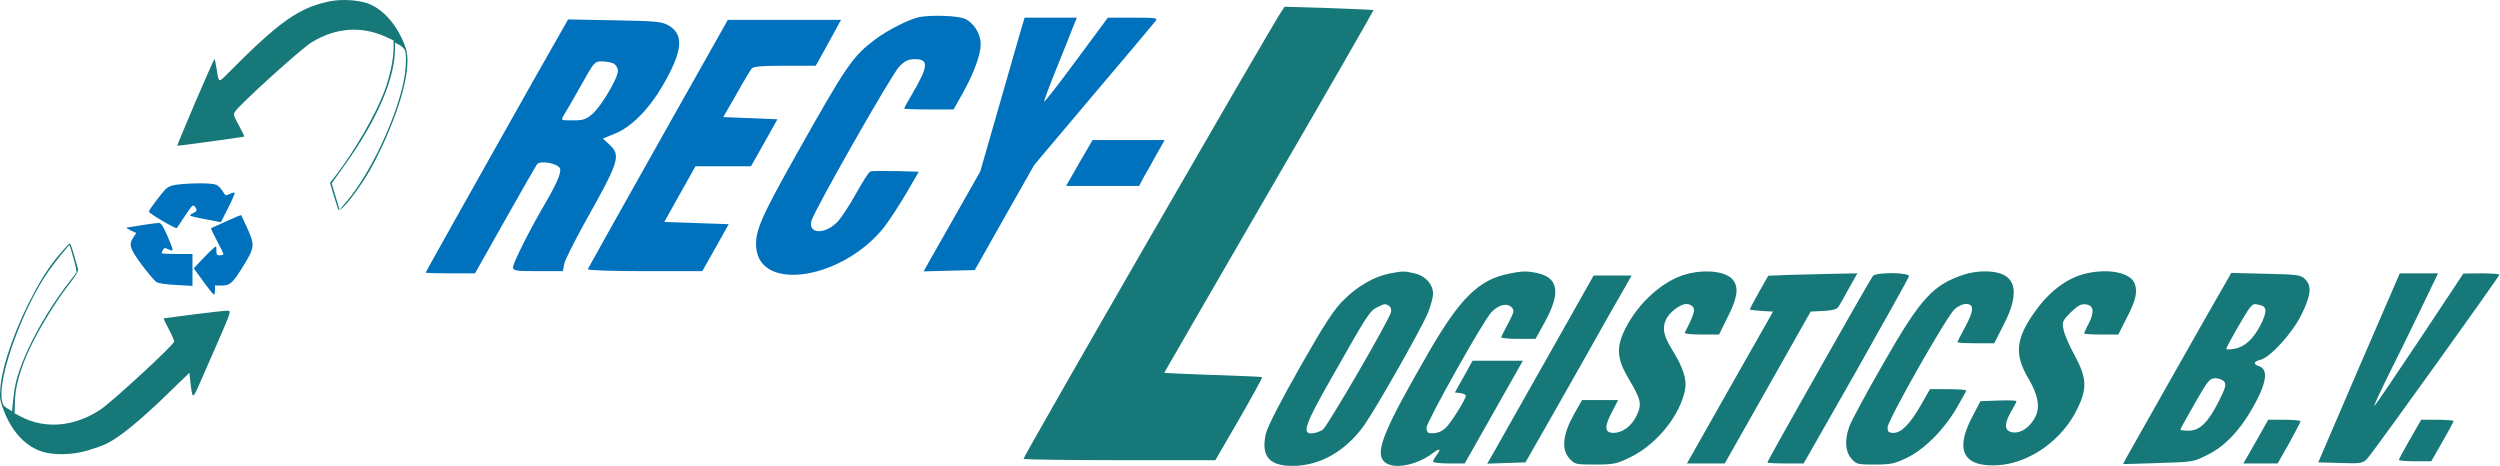 <?xml version="1.0" encoding="UTF-8" standalone="no"?><!DOCTYPE svg PUBLIC "-//W3C//DTD SVG 1.1//EN" "http://www.w3.org/Graphics/SVG/1.1/DTD/svg11.dtd"><svg width="100%" height="100%" viewBox="0 0 4015 749" version="1.1" xmlns="http://www.w3.org/2000/svg" xmlns:xlink="http://www.w3.org/1999/xlink" xml:space="preserve" xmlns:serif="http://www.serif.com/" style="fill-rule:evenodd;clip-rule:evenodd;stroke-linejoin:round;stroke-miterlimit:2;"><path d="M530.428,1.943c-49.682,9.907 -81.298,32.04 -163.046,114.46c-17.163,17.285 -15.582,17.917 -19.873,-7.589c-1.129,-7.377 -2.484,-13.701 -2.936,-14.123c-0.452,-0.421 -14.227,30.565 -30.712,68.929c-16.26,38.364 -29.583,70.194 -29.132,70.405c0.904,0.632 106.59,-13.913 107.493,-14.756c0.452,-0.421 -3.387,-8.431 -8.581,-17.917c-9.033,-16.653 -9.259,-17.496 -5.646,-22.765c7.904,-11.805 106.138,-100.759 121.946,-110.245c39.294,-24.241 80.62,-27.192 120.365,-8.853l11.743,5.481l0,12.015c0,18.339 -5.645,45.32 -14.678,69.561c-14.002,37.31 -47.198,94.856 -78.136,135.329l-9.259,11.804l5.872,19.814c3.387,10.751 6.548,20.869 7.226,22.555c1.581,4.427 12.42,-6.113 27.777,-27.192c17.162,-23.609 28.905,-43.845 43.358,-74.831c32.971,-71.669 46.746,-129.637 37.261,-157.462c-12.194,-34.78 -35.454,-61.973 -60.747,-71.037c-16.485,-5.691 -41.778,-7.167 -60.295,-3.583Zm120.139,79.258c1.355,3.162 1.807,14.123 0.903,26.559c-3.387,56.071 -51.036,164.418 -94.621,215.641l-11.517,13.49l-6.323,-21.29l-6.323,-21.079l20.776,-29.089c51.94,-72.302 80.846,-139.334 80.846,-186.762l-0,-10.329l7,3.795c3.839,2.108 8.13,6.113 9.259,9.064Z" style="fill:#167878;fill-rule:nonzero;"/><path d="M2057.87,18.548c-21.759,33.34 -415.876,716.992 -414.121,718.396c1.053,1.052 70.892,2.105 155.12,2.105l153.014,0l38.254,-65.978c21.057,-36.499 37.551,-66.681 36.85,-67.383c-0.702,-0.702 -36.148,-2.106 -78.964,-3.509c-43.167,-1.404 -78.262,-3.159 -78.262,-3.51c-0,-0.351 75.805,-131.255 168.456,-291.289c93.002,-159.682 168.105,-290.938 167.754,-291.289c-0.702,-0.35 -32.989,-1.754 -71.945,-3.158l-70.892,-2.106l-5.264,7.721Z" style="fill:#167878;fill-rule:nonzero;"/><path d="M1476.7,27.322c-15.792,3.158 -51.589,21.057 -70.892,35.797c-36.498,27.374 -45.974,41.061 -127.044,185.302c-57.205,101.775 -66.68,123.885 -64.224,149.504c6.318,72.296 140.732,49.835 206.359,-34.393c8.423,-11.23 24.216,-35.446 35.095,-54.046l19.653,-33.691l-37.2,-1.053c-20.004,-0.351 -38.605,-0.351 -40.71,0.702c-2.457,0.702 -12.635,16.845 -23.163,35.797c-10.529,18.951 -23.865,39.306 -30.182,45.623c-20.004,20.004 -46.325,18.952 -41.412,-1.754c3.86,-15.793 129.15,-236.19 141.433,-248.473c9.125,-9.125 14.389,-11.582 24.917,-11.582c22.812,0 21.759,11.231 -4.562,56.152c-7.019,11.933 -12.634,22.11 -12.634,23.163c-0,0.702 17.898,1.404 39.657,1.404l39.658,-0l14.389,-25.619c17.898,-31.937 29.128,-62.119 29.128,-78.964c0,-17.197 -11.23,-35.095 -26.321,-41.412c-11.581,-4.563 -51.94,-5.967 -71.945,-2.457Z" style="fill:#0071bd;fill-rule:nonzero;"/><path d="M1638.49,51.888c-3.86,13.337 -19.653,68.787 -35.446,123.535l-28.777,100.021l-36.85,64.926c-20.355,35.797 -40.71,71.944 -45.624,80.367l-8.423,15.091l82.123,-2.106l47.729,-84.579l47.729,-84.228l94.757,-112.304c52.292,-61.416 96.862,-114.761 99.67,-118.27c4.562,-5.615 2.106,-5.966 -35.797,-5.966l-40.359,-0l-51.239,69.137c-28.076,38.254 -51.239,67.733 -51.239,65.628c0,-1.755 8.774,-25.62 19.653,-52.292c10.88,-27.023 22.812,-56.503 26.322,-65.979l6.668,-16.494l-83.878,-0l-7.019,23.513Z" style="fill:#0071bd;fill-rule:nonzero;"/><path d="M903.595,46.624c-20.706,35.446 -220.046,389.906 -220.046,391.31c0,0.351 17.899,1.053 39.658,1.053l39.657,-0l48.08,-85.281c26.322,-46.677 49.484,-87.036 51.239,-89.493c4.563,-7.37 34.744,-1.754 37.201,6.668c2.457,7.019 -5.966,25.62 -29.48,65.628c-22.11,38.254 -45.974,86.334 -45.974,92.651c-0,5.615 4.211,6.317 40.008,6.317l40.008,0l2.106,-11.23c1.053,-6.317 16.144,-35.797 32.638,-65.979c56.152,-100.021 58.96,-108.444 40.009,-125.991l-10.529,-9.827l20.004,-8.072c25.62,-10.528 53.696,-38.604 75.455,-75.805c33.34,-57.205 35.797,-83.877 8.423,-98.617c-9.476,-5.264 -22.812,-6.317 -85.632,-7.37l-74.051,-1.404l-8.774,15.442Zm82.123,55.45c3.509,2.106 6.668,7.37 6.668,11.582c-0,11.932 -26.321,56.152 -40.359,68.786c-10.88,9.476 -15.091,10.879 -31.937,10.879c-19.653,0 -19.653,0 -14.74,-8.071c2.808,-4.212 15.091,-25.62 27.374,-47.379c21.408,-38.253 22.11,-39.306 34.042,-39.306c6.668,-0 15.091,1.755 18.952,3.509Z" style="fill:#0071bd;fill-rule:nonzero;"/><path d="M1056.96,230.522c-61.417,109.146 -112.304,200.042 -113.006,201.797c-0.702,1.754 37.902,3.158 91.247,3.158l92.651,0l21.408,-37.902l21.057,-37.552l-51.59,-1.755l-51.941,-1.755l24.918,-44.57l25.268,-44.922l89.142,0l21.408,-37.903l21.057,-37.551l-87.036,-3.51l21.057,-36.499c11.23,-20.355 22.461,-38.955 24.566,-41.412c2.808,-3.509 16.846,-4.562 53.345,-4.562l49.484,-0l5.615,-9.827c2.808,-5.264 11.932,-21.759 20.355,-36.85l14.74,-27.023l-181.792,0l-111.953,198.638Z" style="fill:#0071bd;fill-rule:nonzero;"/><path d="M1733.24,261.757l-21.057,36.85l117.217,-0l7.019,-13.337c4.212,-7.019 13.337,-23.513 20.707,-36.849l13.336,-23.514l-115.814,-0l-21.408,36.85Z" style="fill:#0071bd;fill-rule:nonzero;"/><path d="M286.988,296.208c-10.163,1.054 -15.582,2.951 -19.647,6.324c-6.323,5.481 -28.229,34.57 -28.229,37.31c0.226,2.951 43.359,28.457 44.94,26.349c0.677,-1.054 6.775,-10.118 13.549,-20.236c10.84,-16.231 12.421,-17.706 15.131,-14.334c4.516,5.27 3.839,7.8 -2.71,10.751c-3.388,1.265 -5.194,3.162 -4.517,4.005c0.904,0.843 12.421,3.583 25.519,5.902l23.711,4.637l11.969,-23.608c6.549,-12.859 11.066,-23.609 9.936,-24.031c-0.903,-0.421 -4.516,0.633 -8.129,2.319c-6.098,3.162 -6.323,2.951 -10.84,-4.426c-2.484,-4.216 -7.226,-8.854 -10.162,-10.329c-6.097,-2.951 -36.358,-3.162 -60.521,-0.633Z" style="fill:#0071bd;fill-rule:nonzero;"/><path d="M363.317,355.441c-12.872,5.691 -23.938,10.75 -24.39,11.172c-0.451,0.421 3.84,9.485 9.485,20.025c5.646,10.54 10.388,20.025 10.388,21.29c0,1.054 -2.484,2.108 -5.646,2.108c-4.968,-0 -5.645,-0.843 -5.645,-7.799c-0,-7.589 -0,-7.589 -4.742,-3.584c-2.71,2.108 -10.84,10.329 -18.292,18.128l-13.324,14.123l15.356,21.08c8.356,11.593 16.034,21.079 17.163,21.29c0.903,-0 1.581,-3.373 1.581,-7.378l-0,-7.378l10.839,0c13.55,0 17.615,-3.583 35.455,-32.673c17.388,-28.246 17.84,-32.672 5.646,-59.232c-5.194,-11.383 -9.711,-21.079 -9.937,-21.29c-0.226,-0.211 -11.065,4.216 -23.937,10.118Z" style="fill:#0071bd;fill-rule:nonzero;"/><path d="M227.821,361.554c-13.098,2.108 -24.163,3.794 -24.841,4.005c-0.677,0.211 2.71,2.319 7.227,4.637l8.581,4.005l-4.516,6.956c-7.904,11.805 -6.098,17.496 13.323,44.056c9.937,13.28 20.551,25.717 23.486,27.614c3.839,2.318 13.776,3.794 31.842,4.848l26.195,1.475l0,-51.222l-24.84,0c-13.55,0 -24.841,-0.632 -24.841,-1.265c-0,-0.632 1.129,-2.951 2.258,-5.27c2.258,-3.794 2.936,-3.794 9.033,-0.843c8.807,4.216 8.581,2.741 -2.032,-22.133c-6.549,-14.755 -9.937,-20.025 -12.872,-20.447c-2.484,0 -14.905,1.476 -28.003,3.584Z" style="fill:#0071bd;fill-rule:nonzero;"/><path d="M98.423,405.188c-16.259,18.76 -28.228,36.256 -41.778,61.34c-30.035,54.806 -53.069,118.676 -56.004,155.986c-1.355,16.442 -0.904,20.025 4.742,34.992c12.42,33.726 33.648,57.546 59.392,66.821c19.647,7.167 51.488,6.745 77.232,-1.265c10.614,-3.162 23.26,-7.589 28.229,-10.118c21.453,-10.118 55.553,-37.943 104.105,-85.371l29.809,-28.878l1.581,14.544c3.162,27.403 3.839,27.825 12.646,7.8c4.291,-9.697 17.841,-41.105 30.487,-69.562c21.453,-49.114 22.357,-51.855 17.84,-52.487c-2.71,-0.421 -26.873,2.319 -53.746,5.691c-26.874,3.584 -49.23,6.535 -49.908,6.535c-0.903,0 2.71,7.589 7.678,16.863c4.968,9.275 9.033,18.55 9.033,20.447c0,4.848 -99.363,96.543 -118.333,109.19c-41.326,27.403 -87.62,31.83 -126.688,12.016l-11.291,-5.903l0.452,-17.285c0.451,-20.025 4.516,-38.785 14.452,-64.923c13.098,-34.992 45.166,-89.798 74.297,-127.319c9.711,-12.436 13.55,-19.182 12.646,-22.133c-0.677,-2.319 -3.613,-12.437 -6.323,-22.765c-2.936,-10.118 -5.871,-18.339 -6.775,-18.339c-0.903,-0 -7.226,6.323 -13.775,14.123Zm19.647,9.696c3.387,11.383 5.42,21.712 4.516,22.976c-0.903,1.265 -7,9.486 -13.775,18.129c-38.842,50.59 -72.264,113.827 -83.104,157.461c-1.806,7.378 -3.839,21.079 -4.742,30.354l-1.581,16.653l-7.452,-4.427c-6.097,-3.794 -7.904,-6.535 -9.033,-13.912c-6.098,-37.732 33.648,-146.922 74.748,-206.155c11.743,-16.652 33.196,-43.212 34.1,-42.158c0.226,0.211 3.161,9.696 6.323,21.079Z" style="fill:#167878;fill-rule:nonzero;"/><path d="M2231.24,439.338c-24.216,4.913 -50.888,20.004 -72.998,42.114c-16.144,15.792 -30.533,37.902 -70.892,108.794c-31.586,55.801 -51.941,95.459 -54.397,106.338c-8.072,36.148 5.264,51.941 43.518,51.59c43.517,-0 84.93,-23.865 114.409,-65.277c19.303,-27.374 92.3,-155.822 102.478,-180.739c4.211,-10.529 8.072,-24.216 8.072,-30.533c-0,-15.091 -12.284,-28.778 -29.831,-32.638c-16.144,-3.861 -18.951,-3.861 -40.359,0.351Zm-0.351,51.94c2.807,1.755 4.211,6.317 2.807,10.529c-3.509,13.687 -102.126,183.547 -109.496,188.46c-3.861,2.457 -11.231,5.264 -15.793,5.615c-18.6,2.106 -13.336,-13.336 31.937,-92.3c56.152,-99.319 59.31,-103.881 71.593,-110.198c12.284,-5.966 12.635,-5.966 18.952,-2.106Z" style="fill:#167878;fill-rule:nonzero;"/><path d="M2424.26,439.338c-49.133,9.475 -79.314,38.955 -130.904,128.447c-71.945,124.588 -85.983,159.332 -69.839,174.072c13.687,12.634 51.589,5.615 76.858,-13.687c12.283,-9.125 14.74,-7.721 6.317,3.509c-2.808,3.861 -5.264,8.072 -5.264,9.827c-0,1.404 11.581,2.808 25.619,2.808l25.269,-0l34.393,-60.715c18.6,-32.989 39.657,-70.19 46.676,-82.473l12.283,-21.759l-80.718,-0l-14.038,25.268l-14.389,25.62l8.774,1.053c4.913,0.701 8.773,2.456 8.773,4.211c0,5.615 -23.864,43.869 -32.287,51.59c-7.37,7.019 -15.442,9.475 -26.321,8.422c-2.457,0 -4.563,-3.86 -4.563,-8.422c0,-9.476 91.247,-171.966 104.233,-185.653c11.581,-11.932 24.917,-15.442 32.287,-8.072c4.913,4.913 4.562,7.019 -4.913,25.268c-5.967,10.88 -10.88,21.057 -11.582,22.812c-0.702,1.404 11.231,2.808 26.673,2.808l28.426,-0l14.74,-26.672c25.269,-45.624 22.461,-70.19 -8.773,-78.262c-17.899,-4.212 -25.269,-4.563 -47.73,-0Z" style="fill:#167878;fill-rule:nonzero;"/><path d="M2708.18,440.39c-37.2,9.827 -77.56,46.326 -98.266,88.089c-14.74,30.182 -13.336,48.08 6.668,81.421c18.952,31.936 20.706,39.657 11.582,57.906c-7.721,16.495 -22.461,27.374 -36.85,27.374c-14.389,0 -15.091,-9.475 -3.159,-32.287l10.529,-20.355l-57.907,-0l-13.336,23.514c-17.548,31.585 -20.004,55.099 -7.37,69.839c8.774,9.826 9.826,10.177 41.763,10.177c30.182,0 34.744,-1.053 56.854,-11.932c42.816,-21.057 80.368,-68.084 87.738,-109.497c2.807,-15.09 -3.861,-35.446 -19.654,-60.714c-15.091,-24.917 -17.547,-35.446 -11.581,-49.835c4.913,-11.932 23.163,-25.97 33.691,-25.97c3.159,-0 7.721,2.105 10.178,4.913c3.86,4.913 0.702,14.038 -13.336,41.412c-0.702,1.755 11.23,2.808 27.023,2.808l28.076,-0l14.038,-28.427c15.442,-30.533 17.547,-45.975 9.125,-58.258c-9.827,-14.389 -43.869,-18.951 -75.806,-10.178Z" style="fill:#167878;fill-rule:nonzero;"/><path d="M3155.99,440.39c-51.59,16.495 -71.243,37.903 -132.659,145.645c-26.673,46.325 -50.537,90.896 -53.345,98.968c-7.721,22.11 -6.668,39.657 3.159,51.239c8.072,9.475 10.177,9.826 37.902,9.826c25.971,0 31.937,-1.404 52.292,-11.23c28.076,-14.038 59.311,-45.273 79.666,-80.719c8.072,-13.687 14.74,-25.97 14.74,-27.023c-0,-1.053 -12.985,-2.106 -29.129,-2.106l-29.129,0l-13.336,23.514c-17.899,31.586 -32.288,46.676 -44.922,46.676c-8.072,0 -9.826,-1.403 -9.826,-8.773c-0,-11.231 95.809,-180.038 108.092,-190.215c5.265,-4.563 12.985,-8.072 17.548,-8.072c13.687,-0 13.336,10.177 -0.351,35.797c-7.019,12.985 -12.985,24.566 -12.985,25.619c-0,1.053 13.336,1.755 29.48,1.755l29.479,-0l14.389,-28.076c30.533,-58.609 20.005,-88.089 -30.883,-87.387c-8.774,0 -22.461,2.106 -30.182,4.562Z" style="fill:#167878;fill-rule:nonzero;"/><path d="M3349.72,439.338c-29.831,7.019 -57.907,28.076 -81.07,60.363c-31.585,44.22 -34.042,69.488 -10.879,108.444c15.441,25.97 18.951,45.974 10.879,61.416c-8.072,16.144 -22.461,26.321 -35.095,24.918c-14.389,-1.404 -15.793,-12.284 -4.211,-32.639c4.913,-8.423 9.124,-16.144 9.124,-17.547c0,-1.053 -12.985,-1.755 -28.778,-1.053l-29.129,1.053l-13.336,25.619c-28.427,54.046 -13.687,80.719 42.114,77.209c51.239,-3.509 103.882,-41.412 127.746,-92.3c15.091,-31.585 14.038,-48.431 -5.264,-84.228c-8.774,-15.793 -16.846,-34.744 -17.898,-41.763c-2.457,-11.581 -1.404,-14.038 11.581,-27.023c11.23,-10.88 16.495,-14.038 24.216,-12.985c12.634,1.403 14.389,11.581 4.913,30.532c-4.212,7.721 -7.37,15.091 -7.37,16.144c-0,1.053 12.283,1.755 27.374,1.755l27.374,-0l12.985,-25.62c15.442,-29.83 18.25,-42.816 13.336,-56.152c-6.668,-17.547 -41.763,-24.917 -78.612,-16.143Z" style="fill:#167878;fill-rule:nonzero;"/><path d="M2873.13,441.443l-33.34,1.404l-14.74,25.97c-8.072,14.389 -14.74,27.024 -14.74,28.077c-0,0.701 8.423,1.754 18.6,2.456l18.601,1.053l-69.138,121.78l-69.137,122.131l60.715,-0l69.137,-122.131l68.786,-121.78l20.706,-1.053c14.74,-0.702 21.759,-2.807 24.216,-7.019c2.105,-3.158 9.826,-16.495 16.845,-29.831l13.336,-23.513l-38.253,0.702c-20.706,0.351 -52.994,1.403 -71.594,1.754Z" style="fill:#167878;fill-rule:nonzero;"/><path d="M3007.89,443.198c-4.913,5.966 -169.509,296.904 -169.509,299.361c-0,1.053 12.985,1.755 29.129,1.755l29.129,-0l84.228,-147.751c45.974,-81.42 84.228,-150.206 84.93,-152.663c1.754,-6.668 -52.994,-7.019 -57.907,-0.702Z" style="fill:#167878;fill-rule:nonzero;"/><path d="M3574.68,453.727c-13.687,22.811 -155.471,273.741 -160.735,283.217l-4.212,8.422l56.152,-1.754c54.748,-1.404 56.854,-1.755 78.964,-12.986c26.321,-12.634 50.186,-36.849 70.19,-70.892c24.918,-42.465 29.129,-66.329 12.985,-71.593c-9.826,-3.159 -8.774,-7.721 2.106,-10.178c16.144,-4.211 51.59,-43.167 65.979,-72.647c15.441,-31.234 16.845,-45.974 5.966,-56.854c-7.019,-7.019 -11.582,-7.721 -63.171,-8.773l-55.45,-1.404l-8.774,15.442Zm56.152,36.498c10.177,2.808 9.826,11.582 -0.702,32.288c-11.23,21.759 -25.268,34.744 -41.412,37.552c-7.37,1.403 -13.336,1.403 -13.336,0.351c-0,-3.51 31.936,-58.96 37.902,-66.33c5.966,-6.668 6.317,-6.668 17.548,-3.861Zm-58.96,122.482c3.861,4.562 2.457,9.827 -8.072,30.884c-17.196,34.393 -30.883,48.08 -48.431,48.08c-7.721,-0 -13.687,-0.702 -13.687,-1.755c0,-1.053 10.529,-20.004 23.163,-42.114c20.706,-36.148 23.864,-40.359 32.989,-40.359c5.264,-0 11.582,2.457 14.038,5.264Z" style="fill:#167878;fill-rule:nonzero;"/><path d="M3788.41,590.597l-65.277,151.962l35.446,1.053c33.34,1.052 36.148,0.351 43.167,-7.019c9.124,-9.476 212.325,-292.693 212.325,-295.501c-0,-1.052 -12.985,-2.105 -28.778,-2.105l-29.129,0.351l-69.839,105.285c-38.605,57.907 -71.594,106.338 -72.998,107.391c-1.755,0.701 9.125,-22.461 23.865,-52.292c14.74,-29.48 38.604,-77.911 52.642,-107.391l25.62,-53.344l-61.417,-0l-65.627,151.61Z" style="fill:#167878;fill-rule:nonzero;"/><path d="M2485.68,573.05c-40.36,71.594 -78.964,139.327 -85.281,150.908l-11.933,20.706l30.884,-1.052l30.533,-1.053l48.08,-84.228c26.321,-46.326 64.575,-113.708 84.93,-150.207l37.552,-65.628l-61.066,0l-73.699,130.554Z" style="fill:#167878;fill-rule:nonzero;"/><path d="M3631.53,694.128c-6.317,11.23 -15.442,27.023 -20.004,35.095l-8.774,15.091l55.099,-0l18.6,-32.639c9.827,-18.249 18.25,-34.042 18.25,-35.095c-0,-1.404 -11.582,-2.457 -25.971,-2.457l-25.97,0l-11.23,20.005Z" style="fill:#167878;fill-rule:nonzero;"/><path d="M3870.53,705.358c-9.827,16.846 -17.899,31.937 -17.899,33.34c0,1.053 11.582,2.106 25.971,2.106l25.97,0l17.899,-31.235c9.826,-16.845 17.898,-31.936 17.898,-33.34c0,-1.053 -11.581,-2.106 -25.97,-2.106l-25.971,0l-17.898,31.235Z" style="fill:#167878;fill-rule:nonzero;"/></svg>